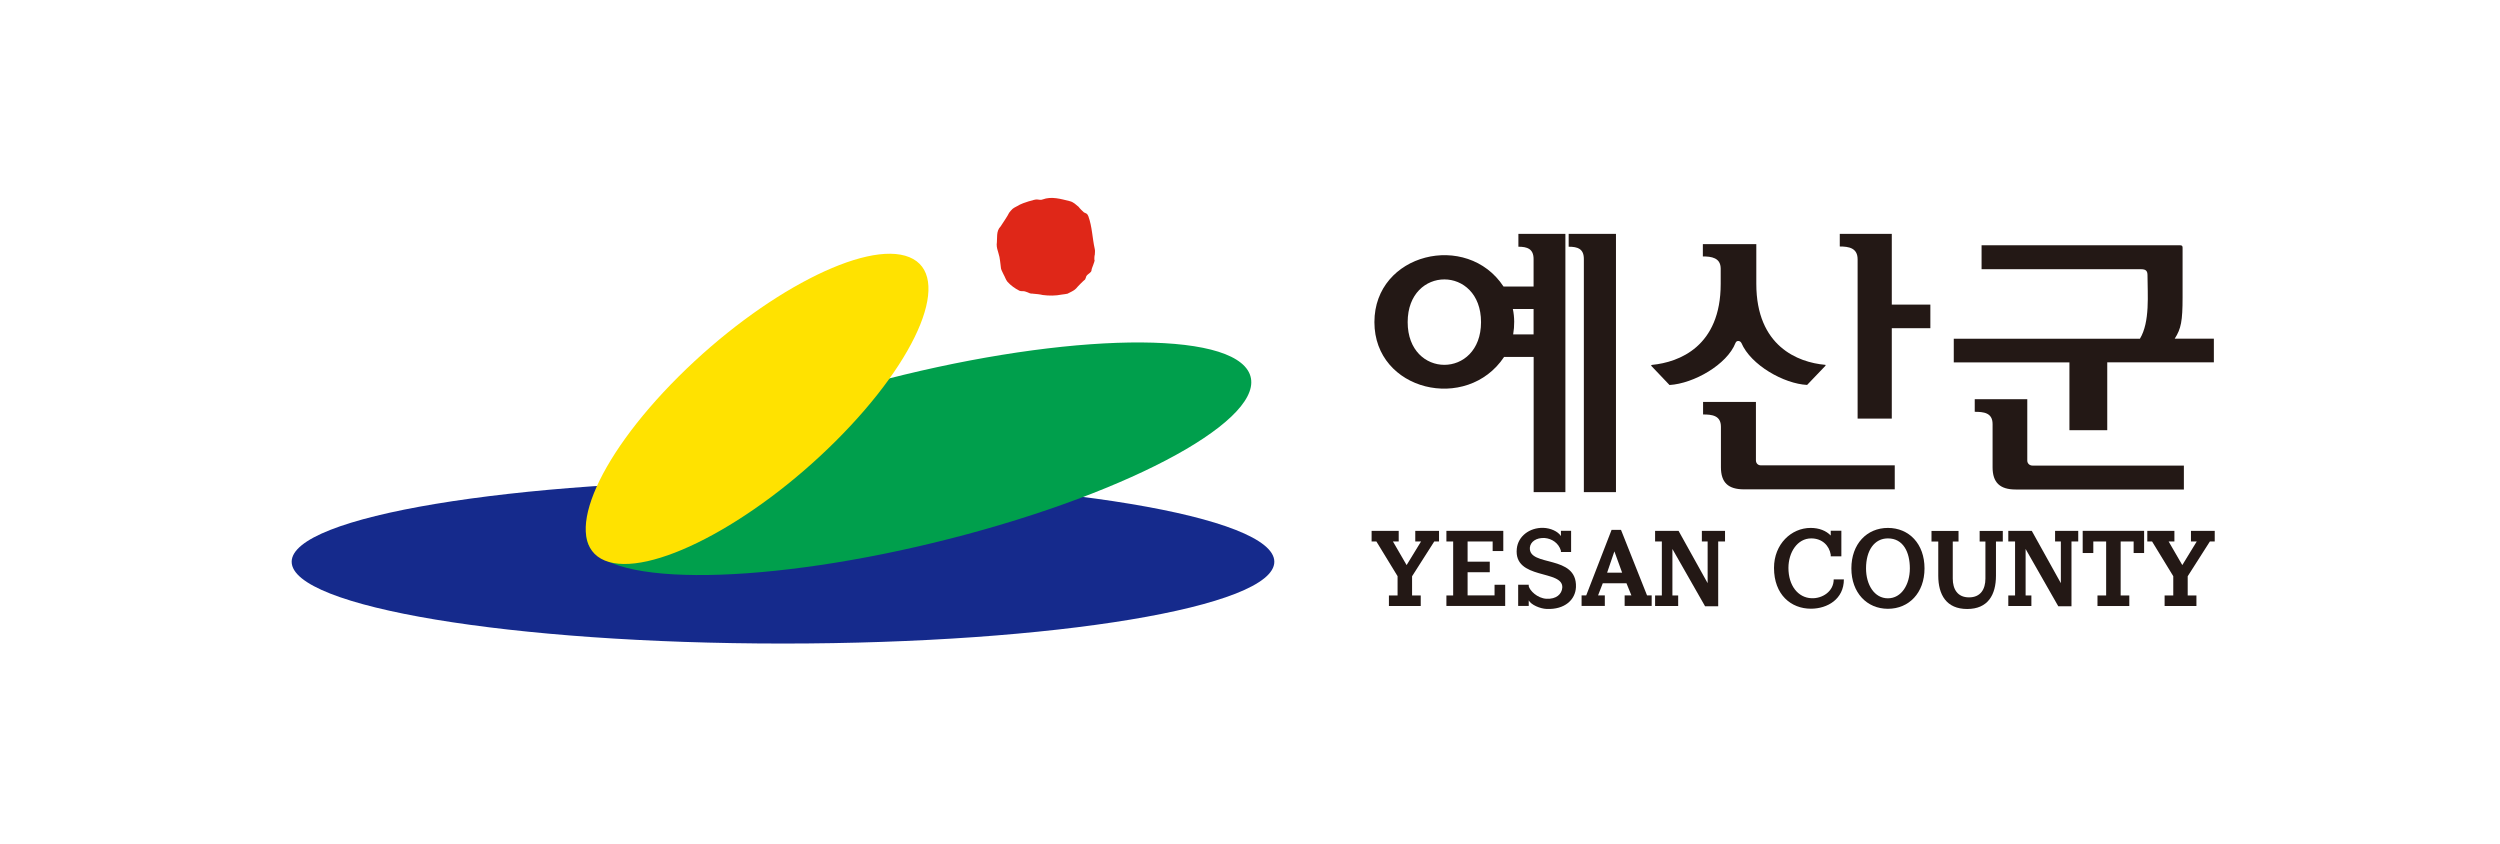 <svg width="240" height="81" viewBox="0 0 240 81" fill="none" xmlns="http://www.w3.org/2000/svg">
<path d="M122.335 53.929C122.335 58.267 101.215 61.781 75.168 61.781C49.12 61.781 28 58.267 28 53.929C28 49.592 49.12 46.07 75.168 46.07C101.215 46.07 122.335 49.592 122.335 53.929Z" fill="#152A8C"/>
<path d="M119.776 35.533C122.357 39.528 110.321 46.57 92.89 51.272C75.459 55.967 59.231 56.543 56.643 52.548C54.055 48.553 66.098 41.511 83.529 36.809C100.96 32.114 117.188 31.538 119.776 35.533Z" fill="#009F4C"/>
<path d="M87.299 24.689C91.462 26.395 88.298 34.304 80.228 42.346C72.157 50.387 62.235 55.526 58.065 53.813C53.895 52.1 57.067 44.197 65.137 36.156C73.207 28.115 83.129 22.976 87.299 24.689Z" fill="#FFE200"/>
<path d="M105.079 24.938C105.122 25.105 104.787 25.762 104.787 25.929C104.787 26.177 104.459 26.257 104.291 26.505C104.248 26.629 104.211 26.753 104.167 26.833C104.043 26.913 103.468 27.489 103.3 27.701C103.052 27.949 102.768 28.029 102.476 28.197C102.316 28.24 102.148 28.24 101.944 28.277C101.324 28.401 100.712 28.401 100.092 28.32C99.968 28.277 99.356 28.197 99.188 28.197C99.144 28.197 99.101 28.175 99.035 28.182C98.94 28.197 98.962 28.16 98.875 28.16C98.707 28.08 98.569 28.036 98.445 27.992C98.277 27.912 98.036 27.992 97.869 27.912C97.46 27.708 97.045 27.416 96.717 27.052C96.549 26.848 96.469 26.556 96.345 26.352C96.265 26.148 96.141 25.98 96.097 25.776C96.017 25.28 96.017 24.792 95.849 24.296C95.762 24.012 95.682 23.764 95.682 23.472C95.762 22.853 95.602 22.197 96.053 21.745C96.177 21.541 96.753 20.717 96.877 20.425C96.957 20.301 97.089 20.177 97.205 20.053C97.409 19.886 97.657 19.805 97.905 19.645C98.109 19.521 99.349 19.113 99.553 19.149C99.72 19.149 99.924 19.23 100.085 19.149C100.952 18.821 101.856 19.106 102.717 19.317C103.045 19.397 103.293 19.645 103.54 19.849C103.621 19.973 104.007 20.36 104.058 20.389C104.299 20.513 104.357 20.469 104.481 20.753C104.853 21.781 104.853 22.809 105.101 23.924C105.144 24.092 105.101 24.296 105.101 24.457C105.057 24.537 105.057 24.865 105.057 24.952L105.079 24.938Z" fill="#DF2718"/>
<path d="M147.224 29.663V32.105H145.263C145.401 31.296 145.401 30.451 145.233 29.663H147.224ZM152.05 47.247H155.133V22.453H150.592V23.685C151.459 23.685 152.05 23.882 152.05 24.866V47.247ZM147.224 47.247H150.278V22.453H145.766V23.685C146.604 23.685 147.224 23.882 147.224 24.866V27.505H144.337C140.83 22.176 131.943 24.305 131.943 30.924C131.943 37.544 140.83 39.621 144.395 34.263H147.231V47.247H147.224ZM135.136 30.924C135.136 25.457 142.179 25.457 142.179 30.924C142.179 36.392 135.136 36.392 135.136 30.924Z" fill="#231815"/>
<path d="M181.612 40.183H178.331V24.895C178.331 23.802 177.485 23.663 176.618 23.663V22.453H181.612V29.24H185.315V31.508H181.612V40.175V40.183ZM167.17 32.922C167.06 32.696 166.718 32.645 166.608 32.922C165.799 34.999 162.599 36.822 160.273 36.961L158.538 35.138C158.48 35.058 158.509 35.058 158.596 35.029C161.206 34.773 165.187 33.257 165.187 27.257V25.799C165.187 24.735 164.29 24.618 163.474 24.618V23.437H168.606V27.25C168.606 33.25 172.615 34.788 175.196 35.021C175.276 35.021 175.276 35.051 175.225 35.131L173.483 36.953C171.267 36.844 168.074 35.051 167.17 32.914V32.922ZM165.209 44.841V40.97C165.209 39.877 164.341 39.789 163.495 39.789V38.586H168.569V44.192C168.569 44.477 168.766 44.674 169.051 44.674H181.896V46.977H167.425C165.909 46.977 165.209 46.328 165.209 44.849V44.841Z" fill="#231815"/>
<path d="M202.281 41.298H198.665V34.788H187.562V32.521H205.431C206.415 30.895 206.16 28.256 206.16 26.434C206.16 26.011 206.021 25.843 205.518 25.843H190.231V23.547H209.302C209.469 23.547 209.528 23.627 209.528 23.766V28.533C209.528 30.801 209.389 31.559 208.77 32.514H212.531V34.781H202.296V41.291L202.281 41.298ZM191.288 44.856V40.708C191.288 39.614 190.42 39.534 189.575 39.534V38.324H194.619V44.215C194.619 44.499 194.845 44.696 195.122 44.696H209.652V46.992H193.504C191.988 46.992 191.288 46.321 191.288 44.856Z" fill="#231815"/>
<path d="M137.688 51.982L135.559 55.321V57.165H136.391V58.178H133.336V57.165H134.167V55.313L132.133 51.982H131.674V50.961H134.276V51.982H133.722L135.035 54.249L136.42 51.982H135.866V50.961H138.147V51.982H137.688Z" fill="#231815"/>
<path d="M138.855 58.178V57.165H139.504V51.982H138.855V50.961H144.316V52.9H143.295V51.982H140.889V53.921H143.018V54.934H140.889V57.158H143.477V56.137H144.498V58.171H138.855V58.178Z" fill="#231815"/>
<path d="M148.478 58.459C147.858 58.437 146.984 58.065 146.758 57.635V58.167H145.744V56.133H146.758V56.279C146.86 56.694 147.574 57.431 148.456 57.482C149.411 57.533 149.936 57.03 149.98 56.41C150.082 54.653 145.292 55.71 145.613 52.67C145.737 51.489 146.823 50.643 148.15 50.673C148.857 50.694 149.564 51.015 149.849 51.46V50.957H150.826V52.991H149.849V52.867C149.623 52.116 148.967 51.708 148.296 51.65C147.472 51.599 146.911 52.021 146.867 52.575C146.743 54.456 151.409 53.202 151.292 56.359C151.241 57.569 150.228 58.531 148.478 58.459Z" fill="#231815"/>
<path d="M155.718 54.979H154.282L154.981 52.93L155.725 54.979H155.718ZM158.561 58.172V57.159H158.116L155.616 50.867H154.712L152.277 57.159H151.832V58.172H154.063V57.159H153.414L153.866 55.992H156.141L156.614 57.159H155.966V58.172H158.554H158.561Z" fill="#231815"/>
<path d="M164.947 51.982V58.2H163.686L160.551 52.703V57.165H161.105V58.178H158.889V57.165H159.537V51.982H158.889V50.961H161.141L163.933 55.984V51.982H163.379V50.961H165.603V51.982H164.954H164.947Z" fill="#231815"/>
<path d="M170.305 54.514C170.305 52.233 171.967 50.68 173.819 50.68C174.65 50.68 175.313 50.957 175.75 51.409V50.949H176.771V53.406H175.75V53.246C175.605 52.364 174.919 51.686 173.877 51.686C172.543 51.686 171.69 53.034 171.69 54.522C171.69 56.206 172.601 57.379 173.906 57.43C174.949 57.474 176.035 56.774 176.035 55.622H177.012C177.012 57.511 175.437 58.436 173.848 58.436C171.93 58.436 170.305 57.081 170.305 54.522V54.514Z" fill="#231815"/>
<path d="M183.346 54.565C183.346 56.111 182.544 57.438 181.239 57.438C179.934 57.438 179.139 56.133 179.139 54.565C179.139 52.838 179.941 51.686 181.239 51.686C182.719 51.686 183.346 53.02 183.346 54.565ZM184.753 54.565C184.753 52.203 183.266 50.68 181.239 50.68C179.212 50.68 177.732 52.225 177.732 54.565C177.732 56.906 179.227 58.444 181.239 58.444C183.251 58.444 184.753 56.927 184.753 54.565Z" fill="#231815"/>
<path d="M191.613 51.989V55.263C191.613 57.107 190.84 58.463 188.85 58.463C186.86 58.463 186.073 57.107 186.073 55.263V51.989H185.424V50.969H188.019V51.989H187.465V55.547C187.465 56.553 187.917 57.348 189.025 57.348C190.133 57.348 190.6 56.568 190.6 55.547V51.989H190.046V50.969H192.269V51.989H191.62H191.613Z" fill="#231815"/>
<path d="M198.862 51.982V58.2H197.594L194.459 52.703V57.165H195.013V58.178H192.797V57.165H193.446V51.982H192.797V50.961H195.05L197.842 55.984V51.982H197.288V50.961H199.511V51.982H198.862Z" fill="#231815"/>
<path d="M204.829 53.09V51.982H203.583V57.165H204.414V58.178H201.359V57.165H202.19V51.982H200.958V53.09H199.938V50.961H205.835V53.09H204.815H204.829Z" fill="#231815"/>
<path d="M212.148 51.982L210.019 55.321V57.165H210.857V58.178H207.803V57.165H208.634V55.313L206.6 51.982H206.141V50.961H208.743V51.982H208.189L209.501 54.249L210.887 51.982H210.332V50.961H212.614V51.982H212.155H212.148Z" fill="#231815"/>
</svg>
